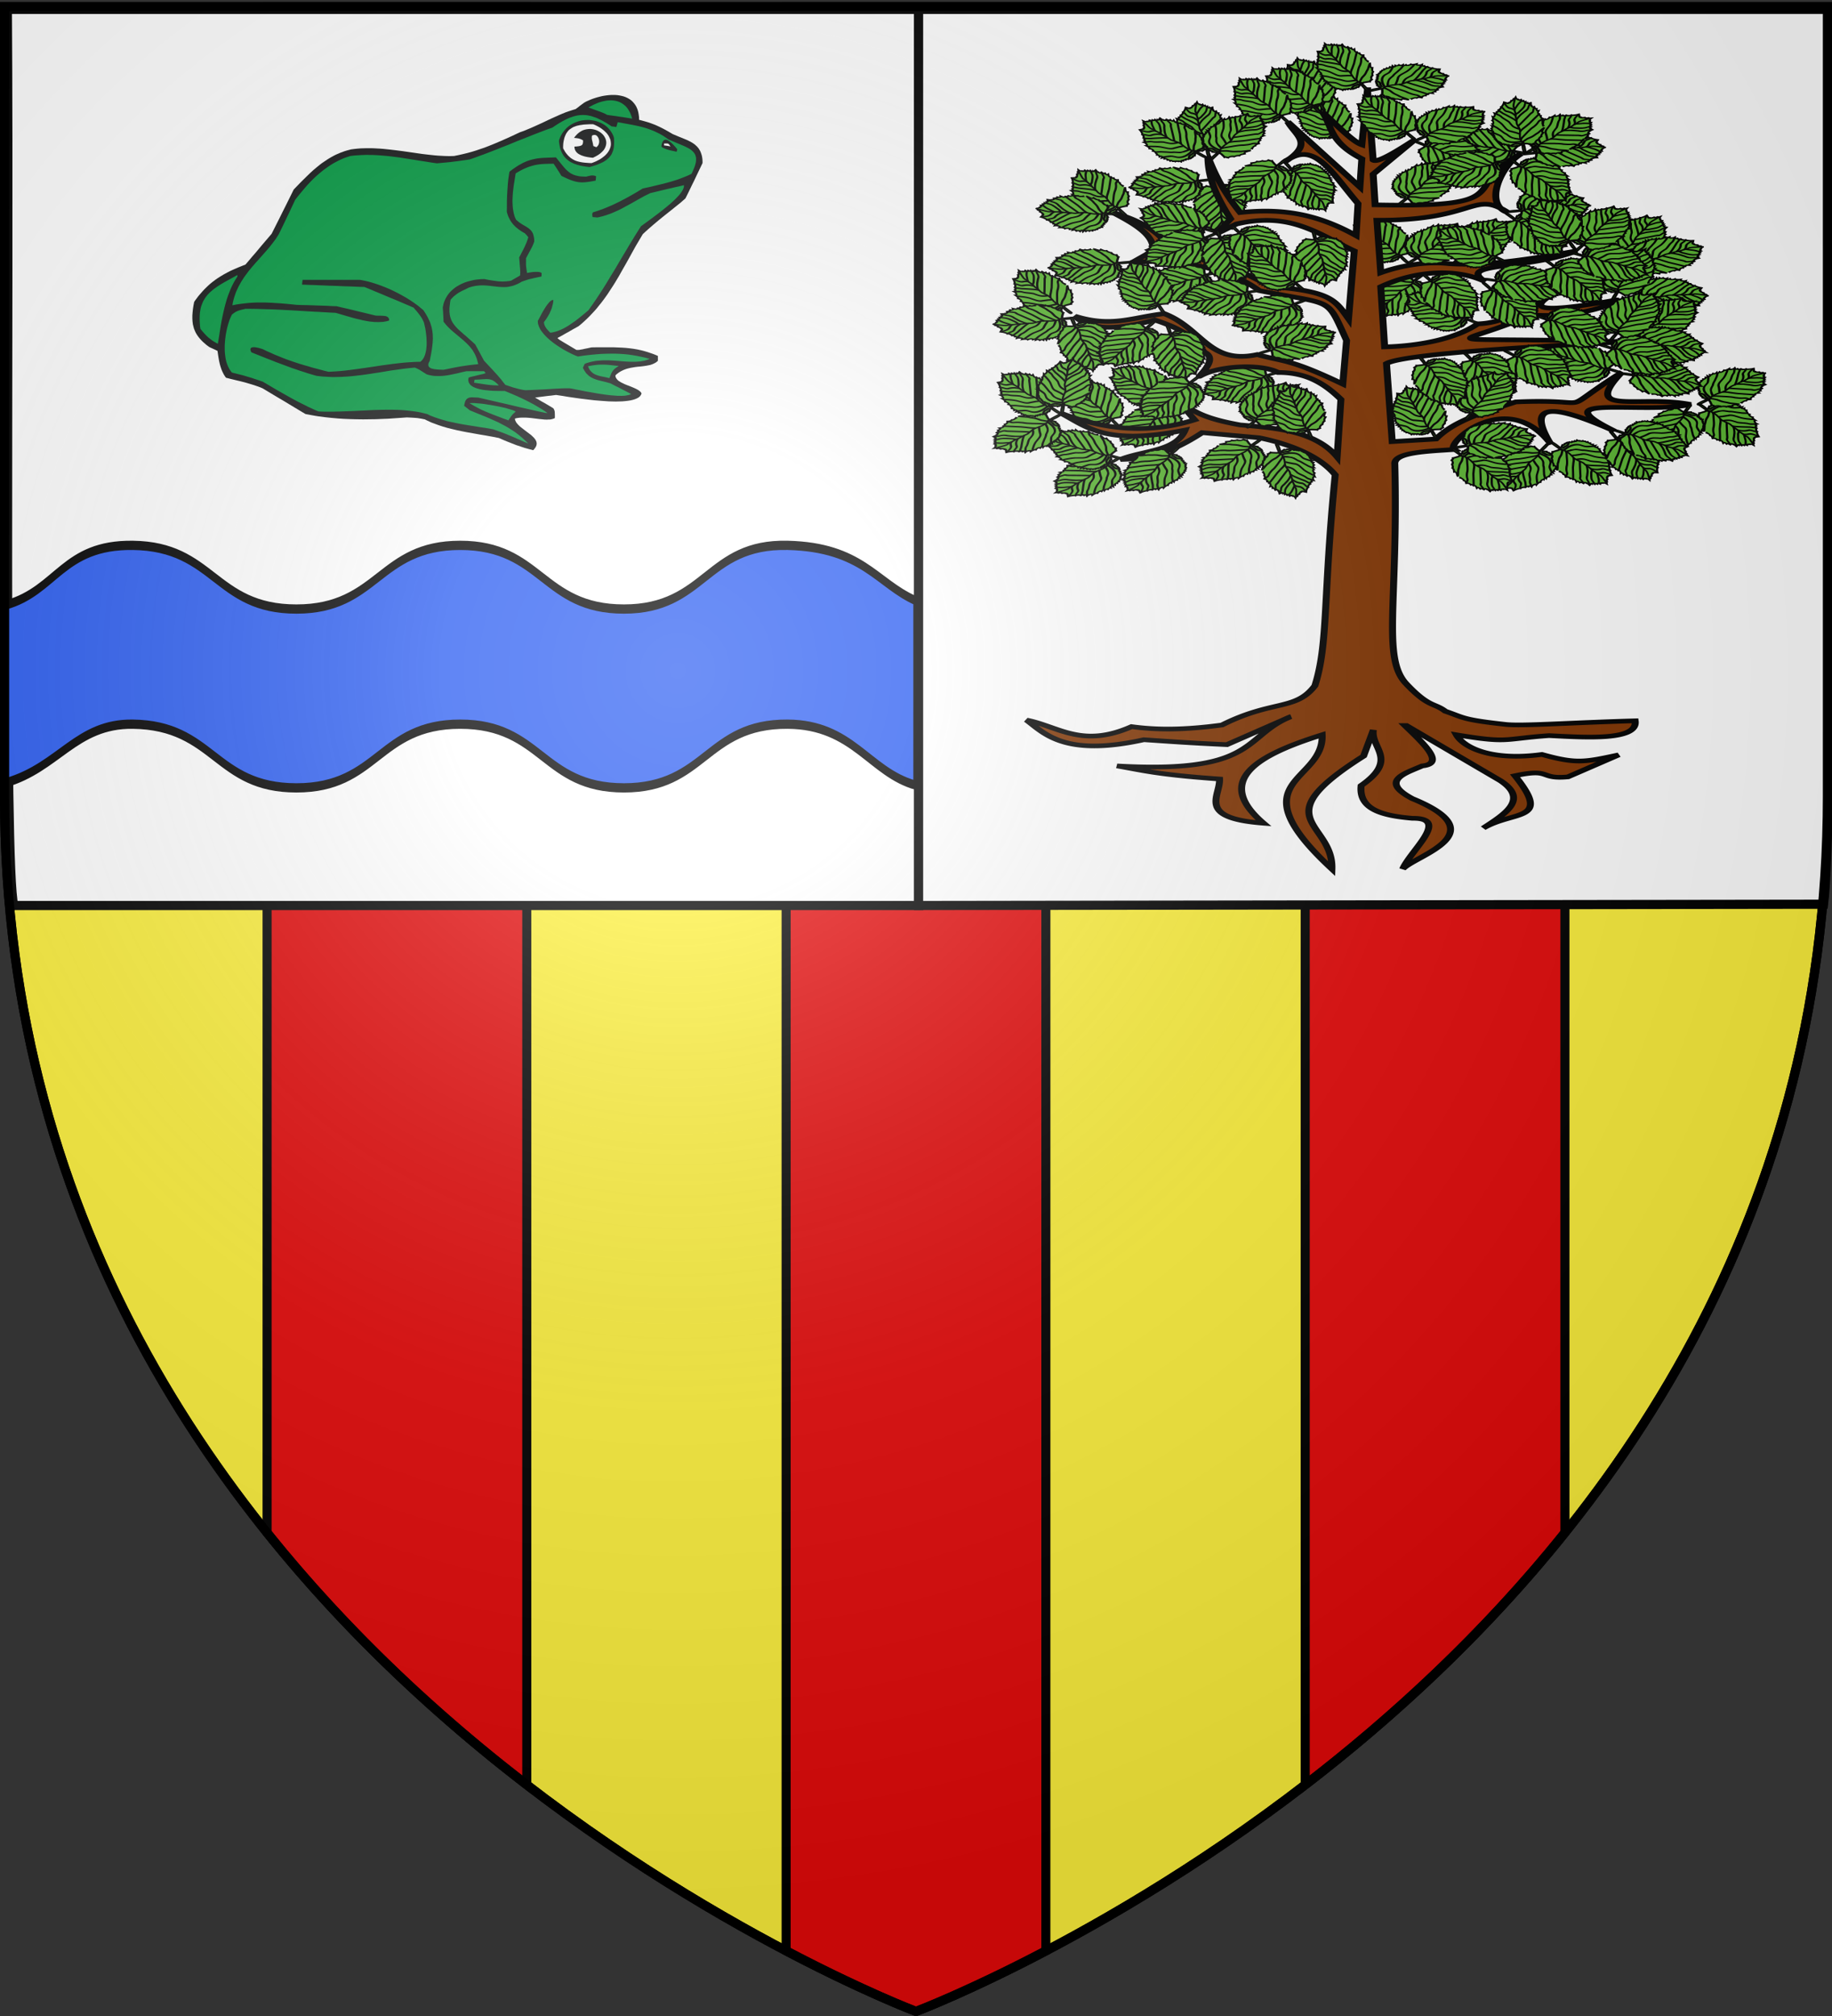 <svg xmlns="http://www.w3.org/2000/svg" xmlns:xlink="http://www.w3.org/1999/xlink" id="svg2" width="600" height="660" version="1.0"><rect width="100%" height="100%" fill="#333333" stroke="none"/><defs id="defs6"><radialGradient xlink:href="#linearGradient2893" id="radialGradient3163-3" cx="221.445" cy="226.331" r="300" fx="221.445" fy="226.331" gradientTransform="matrix(1.353 0 0 1.349 -77.63 -85.747)" gradientUnits="userSpaceOnUse"/><radialGradient xlink:href="#linearGradient2955" id="radialGradient2871-2" cx="225.524" cy="218.901" r="300" fx="225.524" fy="218.901" gradientTransform="matrix(0 1.386 -1.323 0 -158.082 -109.54)" gradientUnits="userSpaceOnUse"/><radialGradient xlink:href="#linearGradient2955" id="radialGradient2961" cx="225.524" cy="218.901" r="300" fx="225.524" fy="218.901" gradientTransform="matrix(-0 2.183 -1.884 -0 615.597 -289.121)" gradientUnits="userSpaceOnUse"/><radialGradient xlink:href="#linearGradient2955" id="radialGradient1911-7" cx="225.524" cy="218.901" r="300" fx="225.524" fy="218.901" gradientTransform="matrix(-0 2.183 -1.884 -0 615.597 -289.121)" gradientUnits="userSpaceOnUse"/><radialGradient xlink:href="#linearGradient2955" id="radialGradient2961-5" cx="225.524" cy="218.901" r="300" fx="225.524" fy="218.901" gradientTransform="matrix(-0 2.183 -1.884 -0 615.597 -289.121)" gradientUnits="userSpaceOnUse"/><radialGradient xlink:href="#linearGradient2955" id="radialGradient1911" cx="225.524" cy="218.901" r="300" fx="225.524" fy="218.901" gradientTransform="matrix(-0 2.183 -1.884 -0 615.597 -289.121)" gradientUnits="userSpaceOnUse"/><radialGradient xlink:href="#linearGradient2955" id="radialGradient2865" cx="225.524" cy="218.901" r="300" fx="225.524" fy="218.901" gradientTransform="matrix(0 1.749 -1.593 0 551.788 -191.29)" gradientUnits="userSpaceOnUse"/><radialGradient xlink:href="#linearGradient2955" id="radialGradient2871" cx="225.524" cy="218.901" r="300" fx="225.524" fy="218.901" gradientTransform="matrix(0 1.386 -1.323 0 -158.082 -109.54)" gradientUnits="userSpaceOnUse"/><radialGradient xlink:href="#linearGradient2893" id="radialGradient3163" cx="221.445" cy="226.331" r="300" fx="221.445" fy="226.331" gradientTransform="matrix(1.353 0 0 1.349 -77.63 -85.747)" gradientUnits="userSpaceOnUse"/><radialGradient xlink:href="#linearGradient2893-5" id="radialGradient3163-8" cx="221.445" cy="226.331" r="300" fx="221.445" fy="226.331" gradientTransform="matrix(1.353 0 0 1.349 -77.63 -85.747)" gradientUnits="userSpaceOnUse"/><radialGradient xlink:href="#linearGradient2955-5" id="radialGradient2871-3" cx="225.524" cy="218.901" r="300" fx="225.524" fy="218.901" gradientTransform="matrix(0 1.386 -1.323 0 -158.082 -109.54)" gradientUnits="userSpaceOnUse"/><radialGradient xlink:href="#linearGradient2955-5" id="radialGradient2865-1" cx="225.524" cy="218.901" r="300" fx="225.524" fy="218.901" gradientTransform="matrix(0 1.749 -1.593 0 551.788 -191.29)" gradientUnits="userSpaceOnUse"/><radialGradient xlink:href="#linearGradient2955-5" id="radialGradient1911-1" cx="225.524" cy="218.901" r="300" fx="225.524" fy="218.901" gradientTransform="matrix(-0 2.183 -1.884 -0 615.597 -289.121)" gradientUnits="userSpaceOnUse"/><radialGradient xlink:href="#linearGradient2893" id="radialGradient3163-9" cx="221.445" cy="226.331" r="300" fx="221.445" fy="226.331" gradientTransform="matrix(1.353 0 0 1.349 -77.63 -85.747)" gradientUnits="userSpaceOnUse"/><radialGradient xlink:href="#linearGradient2955" id="radialGradient2865-0" cx="225.524" cy="218.901" r="300" fx="225.524" fy="218.901" gradientTransform="matrix(0 1.749 -1.593 0 551.788 -191.29)" gradientUnits="userSpaceOnUse"/><radialGradient xlink:href="#linearGradient2955-5" id="radialGradient2961-2" cx="225.524" cy="218.901" r="300" fx="225.524" fy="218.901" gradientTransform="matrix(-0 2.183 -1.884 -0 615.597 -289.121)" gradientUnits="userSpaceOnUse"/><radialGradient xlink:href="#linearGradient2893" id="radialGradient11919-7" cx="285.186" cy="200.448" r="300" fx="285.186" fy="200.448" gradientTransform="matrix(1.551 0 0 1.35 -227.894 -51.264)" gradientUnits="userSpaceOnUse"/><radialGradient xlink:href="#linearGradient2955" id="radialGradient4869" cx="225.524" cy="218.901" r="300" fx="225.524" fy="218.901" gradientTransform="matrix(-0 2.183 -1.884 -0 615.597 -289.121)" gradientUnits="userSpaceOnUse"/><radialGradient xlink:href="#linearGradient2955" id="radialGradient4877" cx="225.524" cy="218.901" r="300" fx="225.524" fy="218.901" gradientTransform="matrix(-0 2.183 -1.884 -0 615.597 -289.121)" gradientUnits="userSpaceOnUse"/><radialGradient xlink:href="#linearGradient2955" id="radialGradient4879" cx="225.524" cy="218.901" r="300" fx="225.524" fy="218.901" gradientTransform="matrix(0 1.749 -1.593 0 551.788 -191.29)" gradientUnits="userSpaceOnUse"/><radialGradient xlink:href="#linearGradient2955" id="radialGradient4881" cx="225.524" cy="218.901" r="300" fx="225.524" fy="218.901" gradientTransform="matrix(0 1.386 -1.323 0 -158.082 -109.54)" gradientUnits="userSpaceOnUse"/><radialGradient xlink:href="#linearGradient2955" id="radialGradient2961-3" cx="225.524" cy="218.901" r="300" fx="225.524" fy="218.901" gradientTransform="matrix(-0 2.183 -1.884 -0 615.597 -289.121)" gradientUnits="userSpaceOnUse"/><radialGradient xlink:href="#linearGradient2893" id="radialGradient4883" cx="221.445" cy="226.331" r="300" fx="221.445" fy="226.331" gradientTransform="matrix(1.353 0 0 1.349 -77.63 -85.747)" gradientUnits="userSpaceOnUse"/><radialGradient xlink:href="#linearGradient2893" id="radialGradient11919" cx="285.186" cy="200.448" r="300" fx="285.186" fy="200.448" gradientTransform="matrix(1.551 0 0 1.35 -227.894 -51.264)" gradientUnits="userSpaceOnUse"/><radialGradient xlink:href="#linearGradient2955" id="radialGradient1911-8" cx="225.524" cy="218.901" r="300" fx="225.524" fy="218.901" gradientTransform="matrix(-0 2.183 -1.884 -0 615.597 -289.121)" gradientUnits="userSpaceOnUse"/><radialGradient xlink:href="#linearGradient2955" id="radialGradient2865-6" cx="225.524" cy="218.901" r="300" fx="225.524" fy="218.901" gradientTransform="matrix(0 1.749 -1.593 0 551.788 -191.29)" gradientUnits="userSpaceOnUse"/><radialGradient xlink:href="#linearGradient2955" id="radialGradient2871-37" cx="225.524" cy="218.901" r="300" fx="225.524" fy="218.901" gradientTransform="matrix(0 1.386 -1.323 0 -158.082 -109.54)" gradientUnits="userSpaceOnUse"/><radialGradient xlink:href="#linearGradient2893" id="radialGradient2888" cx="285.186" cy="200.448" r="300" fx="285.186" fy="200.448" gradientTransform="matrix(1.551 0 0 1.35 -227.894 -51.264)" gradientUnits="userSpaceOnUse"/><g id="s-0"><g id="c-8"><path id="t-40" d="M0 0v1h.5L0 0z" transform="rotate(18 3.157 -.5)"/><use xlink:href="#t-40" id="use2144-4" width="810" height="540" x="0" y="0" transform="scale(-1 1)"/></g><g id="a-6"><use xlink:href="#c-8" id="use2147-46" width="810" height="540" x="0" y="0" transform="rotate(72)"/><use xlink:href="#c-8" id="use2149-4" width="810" height="540" x="0" y="0" transform="rotate(144)"/></g><use xlink:href="#a-6" id="use2151-3" width="810" height="540" x="0" y="0" transform="scale(-1 1)"/></g><g id="s"><g id="c"><path id="t" d="M0 0v1h.5L0 0z" transform="rotate(18 3.157 -.5)"/><use xlink:href="#t" id="use2144" width="810" height="540" x="0" y="0" transform="scale(-1 1)"/></g><g id="a"><use xlink:href="#c" id="use2147" width="810" height="540" x="0" y="0" transform="rotate(72)"/><use xlink:href="#c" id="use2149" width="810" height="540" x="0" y="0" transform="rotate(144)"/></g><use xlink:href="#a" id="use2151" width="810" height="540" x="0" y="0" transform="scale(-1 1)"/></g><g id="s-1"><g id="c-1"><path id="t-8" d="M0 0v1h.5L0 0z" transform="rotate(18 3.157 -.5)"/><use xlink:href="#t-8" id="use2144-5" width="810" height="540" x="0" y="0" transform="scale(-1 1)"/></g><g id="a-2"><use xlink:href="#c-1" id="use2147-0" width="810" height="540" x="0" y="0" transform="rotate(72)"/><use xlink:href="#c-1" id="use2149-1" width="810" height="540" x="0" y="0" transform="rotate(144)"/></g><use xlink:href="#a-2" id="use2151-1" width="810" height="540" x="0" y="0" transform="scale(-1 1)"/></g><g id="s-4"><g id="c-7"><path id="t-4" d="M0 0v1h.5L0 0z" transform="rotate(18 3.157 -.5)"/><use xlink:href="#t-4" id="use2144-1" width="810" height="540" x="0" y="0" transform="scale(-1 1)"/></g><g id="a-8"><use xlink:href="#c-7" id="use2147-08" width="810" height="540" x="0" y="0" transform="rotate(72)"/><use xlink:href="#c-7" id="use2149-8" width="810" height="540" x="0" y="0" transform="rotate(144)"/></g><use xlink:href="#a-8" id="use2151-17" width="810" height="540" x="0" y="0" transform="scale(-1 1)"/></g><g id="s-5"><g id="c-11"><path id="t-6" d="M0 0v1h.5L0 0z" transform="rotate(18 3.157 -.5)"/><use xlink:href="#t-6" id="use2144-19" width="810" height="540" x="0" y="0" transform="scale(-1 1)"/></g><g id="a-3"><use xlink:href="#c-11" id="use2147-4" width="810" height="540" x="0" y="0" transform="rotate(72)"/><use xlink:href="#c-11" id="use2149-7" width="810" height="540" x="0" y="0" transform="rotate(144)"/></g><use xlink:href="#a-3" id="use2151-9" width="810" height="540" x="0" y="0" transform="scale(-1 1)"/></g><g id="s-5-4"><g id="c-11-0"><path id="t-6-6" d="M0 0v1h.5L0 0z" transform="rotate(18 3.157 -.5)"/><use xlink:href="#t-6-6" id="use2144-19-5" width="810" height="540" x="0" y="0" transform="scale(-1 1)"/></g><g id="a-3-3"><use xlink:href="#c-11-0" id="use2147-4-8" width="810" height="540" x="0" y="0" transform="rotate(72)"/><use xlink:href="#c-11-0" id="use2149-7-5" width="810" height="540" x="0" y="0" transform="rotate(144)"/></g><use xlink:href="#a-3-3" id="use2151-9-1" width="810" height="540" x="0" y="0" transform="scale(-1 1)"/></g><g id="s-4-6"><g id="c-7-7"><path id="t-4-1" d="M0 0v1h.5L0 0z" transform="rotate(18 3.157 -.5)"/><use xlink:href="#t-4-1" id="use2144-1-8" width="810" height="540" x="0" y="0" transform="scale(-1 1)"/></g><g id="a-8-4"><use xlink:href="#c-7-7" id="use2147-08-9" width="810" height="540" x="0" y="0" transform="rotate(72)"/><use xlink:href="#c-7-7" id="use2149-8-7" width="810" height="540" x="0" y="0" transform="rotate(144)"/></g><use xlink:href="#a-8-4" id="use2151-17-3" width="810" height="540" x="0" y="0" transform="scale(-1 1)"/></g><g id="s-1-3"><g id="c-1-0"><path id="t-8-4" d="M0 0v1h.5L0 0z" transform="rotate(18 3.157 -.5)"/><use xlink:href="#t-8-4" id="use2144-5-8" width="810" height="540" x="0" y="0" transform="scale(-1 1)"/></g><g id="a-2-5"><use xlink:href="#c-1-0" id="use2147-0-5" width="810" height="540" x="0" y="0" transform="rotate(72)"/><use xlink:href="#c-1-0" id="use2149-1-5" width="810" height="540" x="0" y="0" transform="rotate(144)"/></g><use xlink:href="#a-2-5" id="use2151-1-4" width="810" height="540" x="0" y="0" transform="scale(-1 1)"/></g><linearGradient id="linearGradient2955-5"><stop id="stop2867-4" offset="0" style="stop-color:#fd0000;stop-opacity:1"/><stop id="stop2873-3" offset=".5" style="stop-color:#e77275;stop-opacity:.659"/><stop id="stop2959-1" offset="1" style="stop-color:black;stop-opacity:.323"/></linearGradient><linearGradient id="linearGradient2893"><stop id="stop2895" offset="0" style="stop-color:white;stop-opacity:.314"/><stop id="stop2897" offset=".19" style="stop-color:white;stop-opacity:.251"/><stop id="stop2901" offset=".6" style="stop-color:#6b6b6b;stop-opacity:.125"/><stop id="stop2899" offset="1" style="stop-color:black;stop-opacity:.125"/></linearGradient><linearGradient id="linearGradient2885"><stop id="stop2887" offset="0" style="stop-color:white;stop-opacity:1"/><stop id="stop2891" offset=".229" style="stop-color:white;stop-opacity:1"/><stop id="stop2889" offset="1" style="stop-color:black;stop-opacity:1"/></linearGradient><linearGradient id="linearGradient2955"><stop id="stop2867" offset="0" style="stop-color:#fd0000;stop-opacity:1"/><stop id="stop2873" offset=".5" style="stop-color:#e77275;stop-opacity:.659"/><stop id="stop2959" offset="1" style="stop-color:black;stop-opacity:.323"/></linearGradient><linearGradient id="linearGradient2893-5"><stop id="stop2895-7" offset="0" style="stop-color:white;stop-opacity:.314"/><stop id="stop2897-6" offset=".19" style="stop-color:white;stop-opacity:.251"/><stop id="stop2901-1" offset=".6" style="stop-color:#6b6b6b;stop-opacity:.125"/><stop id="stop2899-8" offset="1" style="stop-color:black;stop-opacity:.125"/></linearGradient><linearGradient id="linearGradient2885-9"><stop id="stop2887-2" offset="0" style="stop-color:white;stop-opacity:1"/><stop id="stop2891-7" offset=".229" style="stop-color:white;stop-opacity:1"/><stop id="stop2889-9" offset="1" style="stop-color:black;stop-opacity:1"/></linearGradient><clipPath id="clip"><path id="path10" d="M0-200v800h300v-800H0z"/></clipPath><clipPath id="clip-8"><path id="path10-6" d="M0-200v800h300v-800H0z"/></clipPath><clipPath id="clip-81"><path id="path10-5" d="M0-200v800h300v-800H0z"/></clipPath><clipPath id="clipPath4873"><path id="path4875" d="M0-200v800h300v-800H0z"/></clipPath><clipPath id="clip-3"><path id="path10-4" d="M0-200v800h300v-800H0z"/></clipPath><path id="star-3" d="M0-1 .588.809-.952-.309H.952L-.588.809 0-1z" transform="scale(53)"/><path id="star-2" d="M-.951-.309H.95L-.588.809 0-1 .588.809z" transform="scale(53)"/><path id="star-0" d="M0-1 .588.809-.952-.309H.952L-.588.809 0-1z" transform="scale(53)"/><path id="star" d="M0-1 .588.809-.952-.309H.952L-.588.809 0-1z" transform="scale(53)"/><path id="polygon4871" d="M0-1 .588.809-.952-.309H.952L-.588.809 0-1z" transform="scale(53)"/><style id="style33" type="text/css">.Rand2,.Rand4,.Rand6{stroke:#202020;stroke-width:30}.Rand4,.Rand6{stroke-width:60}.Rand6{stroke-width:90}.Schwarz{fill:#000}.Blau{fill:#00f}.Gold{fill:#ffef00}.Silber{fill:#fff}</style></defs><g id="layer3" style="display:inline"><path id="path2855" d="M300 658.5s298.5-112.32 298.5-397.772V2.176H1.5v258.552C1.5 546.18 300 658.5 300 658.5Z" style="fill:#fcef3c;fill-opacity:1;fill-rule:evenodd;stroke:#000;stroke-width:3;stroke-linecap:butt;stroke-linejoin:miter;stroke-miterlimit:4;stroke-dasharray:none;stroke-opacity:1"/></g><g id="layer4"><path id="rect3679" d="M87.469 2.188V501.78c26.537 33.083 56.349 60.44 85.062 82.531V2.188H87.47zm170 0v636.468C283.153 652.146 300 658.5 300 658.5s16.857-6.329 42.531-19.813V2.188H257.47zm170 0v582.125c28.713-22.092 58.525-49.45 85.062-82.532V2.187H427.47z" style="color:#000;fill:#e20909;fill-opacity:1;fill-rule:nonzero;stroke:#000;stroke-width:2.966;stroke-linecap:butt;stroke-linejoin:miter;stroke-miterlimit:4;stroke-opacity:1;stroke-dasharray:none;stroke-dashoffset:0;marker:none;visibility:visible;display:inline;overflow:visible"/><g id="layer3-45" style="display:inline;fill:#fff" transform="translate(.908 1.53)"><path id="path14388" d="M1.5 1.55C2.2 106.123.282 282.274 3.6 294.916h296.4V1.55z" style="display:inline;overflow:visible;visibility:visible;fill:#fff;fill-opacity:1;fill-rule:nonzero;stroke:#000;stroke-width:2.999;stroke-linecap:butt;stroke-linejoin:miter;stroke-miterlimit:4;stroke-dasharray:none;stroke-dashoffset:0;stroke-opacity:1;marker:none"/><path id="rect3718" d="M299.938 1.55v293.366l296.399-.42c3.52-28.618 1.4-195.298 2.101-292.946z" style="display:inline;overflow:visible;visibility:visible;fill:#fff;fill-opacity:1;fill-rule:nonzero;stroke:#000;stroke-width:2.999;stroke-linecap:butt;stroke-linejoin:miter;stroke-miterlimit:4;stroke-dasharray:none;stroke-dashoffset:0;stroke-opacity:1;marker:none"/></g><g id="g5699" transform="matrix(.54 0 0 .52 -19.957 -71.258)"><g id="layer3-9" style="display:inline"><g id="use7303" transform="matrix(1.389 0 0 1.389 116.12 90.496)"><path id="path2413" d="m176.324 236.992.383-.536.306-.498.192-.497.115-.498.038-.498-.077-.46-.115-.46-.191-.42-.268-.46-.307-.422-.344-.42-.422-.422-.42-.421-.46-.422-.498-.383-2.107-1.647-2.03-1.646-.42-.422-.422-.421-.383-.46-.345-.42-.268-.46-.23-.498-.153-.46-.076-.498.536-.153.574-.115.575-.076.574-.077 1.187-.038h1.188l1.225.076 1.226.115 1.225.153 1.226.154 1.187.153 1.149.115 1.11.115 1.035.038.498-.038h.497l.46-.039.421-.076.422-.115.42-.115.384-.153.345-.192v-1.379l-.039-1.11-.038-.46-.115-.498-.191-.46-.269-.497-.957-.613-.996-.613-.995-.613-.996-.612-1.034-.575-.996-.613-.996-.612-1.034-.613 1.15-.153 1.148-.154 1.149-.153 1.149-.153 1.149-.153 1.149-.115 1.149-.153 1.149-.153 1.225.191 1.724.268 2.183.383 2.527.383 2.834.421 3.026.383 3.14.383 3.18.269 1.608.114 1.57.115 1.532.039 1.493.038 1.456-.038 1.378-.039 1.303-.115 1.263-.153 1.15-.191 1.072-.268.919-.307.842-.383.69-.421.574-.536.383-.575.268-.65-.191-.307-.192-.307-.268-.268-.306-.268-.345-.268-.345-.23-.42-.23-.422-.23-.881-.42-.957-.422-.996-.421-.996-.383-.996-.421-.919-.46-.46-.23-.42-.23-.384-.268-.383-.23-.344-.267-.307-.307-.268-.306-.191-.307-.192-.306-.153-.345-.077-.383v-.383l.537-.536.574-.46.575-.42.612-.384.575-.306.613-.307.65-.268.613-.23.651-.19.613-.154.651-.153.651-.115 1.264-.23 1.264-.153 1.264-.115 1.225-.153 1.188-.192 1.149-.23.536-.114.536-.192.498-.191.498-.23.498-.268.46-.268.42-.345.422-.383v-2.221l-.958-.422-.919-.383-.92-.344-.88-.307-.88-.306-.882-.268-.88-.268-.881-.23-1.685-.383-1.724-.307-1.685-.23-1.723-.19-1.686-.116-1.761-.076-1.762-.077h-7.66l-2.106.038-1.685.383-1.302.268-.958.23-.727.115-.536.115-.46.038h-.919l-2.49-1.532-1.914-1.187-1.38-.842-.957-.613-.65-.421-.384-.307-.268-.23-.23-.268 1.188-.65 1.187-.69 1.149-.69 1.149-.65 1.149-.69 1.149-.69 1.149-.65 1.149-.69 1.263-1.072 1.226-1.15 1.149-1.11 1.149-1.187 1.072-1.187 1.073-1.188 1.034-1.225.957-1.264.996-1.264.919-1.264.919-1.302.88-1.302.843-1.34.843-1.341.843-1.34.804-1.34 1.57-2.72 1.494-2.758 1.493-2.719 1.494-2.757 1.455-2.758 1.456-2.719 1.531-2.68 1.532-2.682 1.15-1.11 1.187-1.111 1.187-1.073 1.187-1.072 2.375-2.068 2.412-2.03 2.375-1.953 2.298-1.915 2.298-1.915 2.144-1.953.958-1.992.957-2.03.92-1.991.957-1.992.919-2.03.919-1.991.92-1.992.918-1.991v-.804l-.038-.766-.077-.728-.114-.69-.154-.65-.191-.613-.192-.575-.23-.574-.268-.498-.268-.46-.306-.46-.345-.42-.383-.422-.383-.345-.383-.383-.46-.344-.42-.307-.498-.306-.498-.306-.498-.268-1.072-.537-1.15-.498-2.45-1.034-2.643-1.149-1.877-1.149-1.723-.995-.843-.46-.804-.421-.842-.421-.805-.383-.842-.383-.881-.345-.88-.345-.92-.344-.996-.307-1.034-.306-1.072-.307-1.15-.306-.037-1.264-.154-1.149-.191-1.11-.268-.996-.345-.92-.421-.88-.498-.766-.536-.69-.575-.65-.65-.575-.728-.498-.728-.421-.804-.383-.805-.307-.88-.23-.881-.191-.92-.153-.957-.077h-1.915l-.996.077-.995.115-.996.153-.996.191-1.034.268-.996.269-.957.306-.996.345-.957.383-.92.42-.919.422-.88.498-.958.728-.957.727-.92.766-.957.728-1.455.46-1.456.497-1.493.537-1.455.612-1.456.652-1.493.689-1.494.69-1.494.727-3.025 1.494-3.102 1.455-1.57.728-1.609.689-1.609.69-1.685.612-1.723.843-1.723.842-1.724.805-1.723.804-1.685.766-1.724.766-1.685.727-1.762.728-1.723.69-1.762.612-1.838.651-1.8.575-1.877.536-1.953.498-1.953.46-2.03.42-1.379.04h-1.378l-1.379-.04-1.379-.076-1.417-.076-1.378-.115-1.418-.153-1.378-.154-2.796-.344-2.834-.422-2.796-.42-2.834-.422-2.834-.383-2.834-.345-1.417-.153-1.417-.153-1.417-.115-1.417-.077-1.417-.076-1.417-.039h-1.417l-1.417.039-1.379.038-1.417.115-1.417.153-1.417.192-.957.268-.958.268-.957.306-.881.345-.92.344-.842.383-.88.383-.843.422-.805.46-.804.459-.804.498-.766.498-.766.536-.766.536-.766.536-.728.575-1.455 1.225-1.455 1.264-1.417 1.34-1.417 1.418-2.873 2.949-2.949 3.178-1.187 2.49-1.187 2.49-1.187 2.489-1.226 2.527-1.187 2.49-1.226 2.528-1.225 2.527-1.226 2.528-1.417 1.723-1.417 1.724-1.417 1.723-1.417 1.762-1.417 1.762-1.455 1.723-1.417 1.762-1.455 1.762-1.686.69-1.646.688-1.609.728-1.57.728-1.494.804-1.493.843-1.417.88-1.38.92-.688.498-.69.536-.69.536-.65.536-.651.575-.651.612-.613.613-.651.651-.613.651-.613.69-.612.727-.613.728-.613.766-.574.804-.613.843-.575.88-.306 1.648-.23 1.57-.153 1.493L27 176.52v1.379l.038.689.039.651.076.651.077.651.153.613.153.613.153.613.23.612.23.575.268.613.306.574.345.575.383.574.383.536.46.575.46.536.535.574.537.537.612.536.613.574.69.536.727.537.881.42.88.422.882.421.88.46.192 1.455.23 1.532.268 1.57.345 1.57.23.805.23.766.267.804.307.766.344.728.383.766.422.69.46.689 2.144.574 2.145.536 2.03.498 2.03.536 1.99.613 1.954.613.957.345.958.344.957.383.92.422 2.335 1.455 2.337 1.455 2.336 1.456 2.336 1.417 2.298 1.455 2.336 1.455 2.336 1.456 2.336 1.455 1.417.268 1.38.268 1.416.268 1.417.23 2.796.383 2.796.307 2.834.268 2.757.191 2.796.115 2.796.077 2.757.038 2.758-.038 2.757-.039 2.758-.115 2.719-.114 2.719-.192 2.719-.191 2.68-.192 1.648.077 1.302.076.996.077.804.076.69.115.689.115.766.153.919.192.957.498.958.46.957.459.996.383.995.383.996.383.996.345.996.344 2.03.613 2.068.536 2.03.498 2.106.46 2.068.421 2.068.383 2.068.383 2.068.383 2.03.345 2.03.383 2.03.383 1.953.421 1.838.843 1.877.804 1.876.766 1.877.766 1.876.65 1.877.652 1.877.536 1.838.498.498-.574z" style="fill:#131516;fill-opacity:1;fill-rule:evenodd;stroke:none"/><path id="path2415" d="m172.992 233.852-.728-.728-.69-.65-.688-.652-.728-.613-.69-.612-.727-.575-.728-.574-1.493-1.034-1.456-.958-1.532-.92-1.57-.842-1.57-.842-1.647-.766-1.647-.766-1.685-.766-3.562-1.494-3.753-1.608-.574-.498-.613-.498-.613-.498-.613-.46.115-.842.192-.728.076-.306.115-.307.115-.23.153-.23.115-.229.154-.153.153-.192.191-.115.345-.23.383-.153.421-.114.46-.039.46-.038.497.038 1.073.039 1.11.038 5.285 1.264 4.634 1.11 4.022.958 3.408.842 2.95.69 2.412.574 1.991.46 1.609.383 1.225.268.958.191.65.154.46.076.307.039h.153l.038-.039.039-.038-1.034-.766-1.073-.728-1.11-.69-1.111-.688-1.11-.69-1.15-.65-1.187-.652-1.149-.613-2.413-1.225-2.374-1.111-2.413-1.072-2.413-1.034h-1.57l-2.374-.039-1.379-.038-1.417-.115-1.494-.153-1.417-.192-.727-.153-.69-.153-.65-.192-.652-.191-.574-.23-.575-.268-.498-.268-.46-.306-.42-.345-.345-.383-.268-.421-.23-.46-.115-.498-.077-.498.039-.574.153-.613.843-.268 1.034-.268 1.148-.268 1.15-.307 1.11-.268.958-.23.727-.23.383-.152-.153-.269-.153-.23-.192-.19-.191-.192H146.68l-2.03.46-2.068.535-1.072.23-1.034.23-1.11.23-1.073.191-1.11.153-1.111.115-1.111.039h-1.11l-1.111-.039-1.15-.153-.574-.115-.574-.115-.575-.153-.574-.191-2.03-1.34-1.225-.805-.881-.46-.996-.46-2.604.269-2.605.306-2.642.383-2.643.383-2.642.46-2.681.46-2.68.42-2.682.422-2.719.383-2.72.306-1.378.154-1.34.114-1.379.077-1.34.077-1.38.038-1.378.038H87.97l-1.378-.076-1.379-.077-1.379-.077-1.378-.153-1.38-.191-1.76-.536-1.763-.537-1.761-.612-1.8-.575-1.762-.65-1.8-.614-1.762-.69-1.8-.688-1.8-.69-1.761-.69-1.762-.727-1.8-.728-1.762-.727-1.762-.728-1.761-.728-1.724-.727-.153-.345-.115-.345-.076-.268-.039-.268v-.23l.039-.191.076-.153.115-.153.153-.115.153-.077.154-.077.23-.038.459-.038h.498l.536.076.575.115.536.115.536.153.842.268.498.154 1.724.88 1.761.805 1.724.804 1.8.766 1.762.728 1.8.727 1.8.652 1.838.65 1.8.613 1.838.575 1.838.536 1.8.575 1.839.497 1.8.498 1.8.498 1.8.46 2.566-.153 2.604-.192 2.566-.268 2.566-.345 2.528-.344 2.566-.383 2.527-.383 2.528-.383 2.528-.422 2.489-.344 2.49-.345 2.45-.306 2.451-.269 2.413-.191 1.187-.077 1.226-.076 1.187-.039h1.187l.383-.344.345-.345.307-.421.306-.46.268-.498.191-.498.23-.536.153-.574.154-.613.115-.613.114-.613.077-.65.115-1.303v-1.379l-.038-1.34-.077-1.34-.153-1.303-.153-1.263-.192-1.15-.23-1.072-.191-.957-.23-.804-.46-.958-.46-.92-.535-.803-.575-.805-.574-.766-.575-.727-.612-.728-.613-.766-2.643-1.187-2.68-1.188-2.681-1.187-2.72-1.149-2.68-1.187-2.681-1.149-2.72-1.187-2.68-1.15-1.724-.037-1.685-.077-1.723-.077-1.685-.076-1.724-.039-1.685-.076-1.723-.077-1.685-.076-1.724-.039-1.685-.076-1.723-.077-1.685-.076-1.724-.077-1.685-.038-1.723-.077-1.685-.077.076-.536.038-.536.077-.536.077-.536h25.085l.88.153.881.191.881.192.92.23 1.838.536 1.838.613 1.877.689 1.915.766 1.838.804 1.876.92 1.839.957 1.761.996 1.762 1.034 1.647 1.072 1.609 1.11 1.531 1.15.728.574.69.613.689.574.65.575.46.728.46.727.383.69.383.689.345.69.306.689.306.65.269.652.23.69.19.65.192.651.154.652.114.65.115.652.077.65.076.652.039.69v.65l.038.69-.038.69-.077 1.416-.153 1.455-.191 1.532-.269 1.609-.306 1.685-.306 1.762-.23.383-.153.345-.154.344-.076.307-.038.268v.268l.038.23.038.23.115.19.115.192.153.154.192.153.191.153.23.115.23.115.268.076.574.154.613.114.651.077.651.077 1.34.076 1.188.039 1.915-.383 1.915-.422 1.915-.383 1.876-.344 1.877-.307 1.876-.268 1.915-.23 1.915-.191-.191-.881-.23-.88-.23-.805-.306-.804-.307-.766-.344-.69-.383-.69-.383-.689-.422-.612-.46-.613-.459-.575-.498-.574-1.034-1.072-1.072-1.035-2.26-1.991-2.297-1.992-1.15-1.034-1.072-1.11-.536-.575-.498-.574-.498-.651-.498-.613-.038-.843-.038-.804-.038-.804-.039-.805-.038-.804-.038-.804-.077-.804-.038-.843.153-.842.191-.843.23-.766.307-.766.306-.728.383-.69.383-.688.421-.613.46-.613.498-.574.536-.537.536-.498.574-.497.575-.46.613-.421.65-.383.652-.383.65-.345.69-.306.69-.307.727-.268.69-.23.727-.191.728-.192.728-.191.727-.153.728-.115.728-.077.727-.076.728-.077h.728l.689-.038 1.647.344 1.532.268 1.493.23 1.417.192.69.038.727.038h.69l.69-.038.688-.038.69-.077.727-.076.728-.154.996-.612.957-.575.958-.574.957-.575.039-.421.038-.421.038-.46-.038-.651-.038-.92-.115-1.301-.115-1.724-.192-2.298.651-1.264.613-1.225.575-1.15.536-1.148.46-1.11.459-1.073.383-1.11.306-1.073-.383-.498-.344-.46-.422-.42-.383-.422-.727-.421-.728-.46-.651-.46-.651-.46-.613-.535-.613-.498-.536-.575-.536-.574-.46-.613-.46-.651-.42-.69-.345-.689-.345-.728-.306-.766-.23-.765-.23-.843.039-2.336v-2.337l.076-2.336.115-2.336.153-2.336.192-2.26.115-1.072.153-1.073.153-1.072.191-1.034 1.418-1.11 1.34-.958 1.264-.843 1.225-.689.575-.345.574-.268.575-.268.574-.268 1.11-.383 1.111-.345 1.15-.268 1.148-.23 1.188-.153 1.263-.115 2.681-.115 3.064-.114 1.609 2.068 1.378 1.761.651.805.613.69.651.65.651.575.345.268.345.268.344.23.383.191.383.192.383.191.46.153.421.153.46.115.498.115.536.115.574.077 1.187.076 1.34.039.69-.192.613-.153.575-.115.497-.077h.537l.46.039.459.115.498.191-.039.498-.038.46-.038.498-.077.536-1.149.23-1.072.191-.996.153-.92.115-.88.077-.842.038-.843-.038-.804-.077-.805-.153-.804-.192-.842-.268-.881-.306-.92-.383-.995-.46-1.034-.498-1.15-.574-.842-1.417-.842-1.379-.843-1.34-.88-1.379-2.299.038-2.106.077-1.034.076-.996.115-.957.154-.958.191-.957.268-.996.307-.957.344-.996.421-1.034.498-1.034.537-1.11.65-1.15.728-.344 2.26-.383 2.528-.192 1.34-.153 1.379-.153 1.417-.077 1.455-.076 1.417v1.417l.076 1.417.115 1.38.115.689.115.65.115.652.153.612.191.652.192.574.23.575.268.574.727.651.728.613.728.498.69.46 1.34.804 1.187.804.536.46.498.497.23.268.191.307.192.306.191.345.153.345.115.42.115.422.115.46.077.498.076.536.039.574v.613l-.23.651-.192.536-.23.537-.268.65-.42.805-.537 1.072-.766 1.456-.957 1.876v2.949l.038.651.076.613.077.651.115.804.153.996.804-.153.843-.153.88-.115.882-.077h1.263l.383.039.383.076.345.077.306.153.269.153v.804l-.039.383-.038.422-1.8.383-1.379.306-1.072.268-.881.192-.766.23-.766.268-.88.306-1.073.383-.804.498-.766.421-.766.345-.728.306-.728.268-.727.192-.69.153-.689.153-.69.077-.689.038H162.192l-1.34-.077-1.341-.153-1.34-.153-1.38-.191-1.378-.115-1.417-.077h-.728l-.727.038-.766.077-.766.077-.804.153-.805.153-.804.23-.842.268-1.034.536-.996.498-1.034.498-.958.536-.498.306-.497.345-.498.383-.498.383-.498.421-.498.498-.498.536-.498.575-.191 1.034-.115.996-.115.919-.077.88v1.609l.077.728.077.69.114.65.192.652.191.612.23.575.268.536.268.536.345.498.345.498.383.498.421.498.421.46.46.497 1.034.958 1.11 1.034 1.188 1.034 1.264 1.187 1.378 1.264 1.456 1.379.498.919.497.919.46.92.498.918.46.92.497.919.46.919.498.957 2.03 2.26 1.608 1.762 1.187 1.378.996 1.111.804.996.805.957.842 1.15 1.073 1.378 1.148.383 1.111.383 1.072.383 1.111.306 1.072.307 1.111.268 1.072.23 1.111.153 2.91-.115 2.72-.153 2.604-.115 2.451-.153 2.336-.154 2.183-.114 2.03-.077h1.953l1.15.191 1.416.307 1.609.306 1.762.383 1.914.383 2.03.345 2.03.383 2.106.345 2.068.306 1.992.23.996.076.919.077.919.077h.88l.843.038.766-.038.728-.039.69-.115.612-.115.575-.153.46-.153.42-.23-1.11-.612-1.11-.613-1.15-.613-1.149-.613-1.11-.613-1.15-.574-1.148-.613-1.15-.613-1.99-.574-1.839-.46-.88-.23-.843-.23-.805-.267-.766-.307-.727-.344-.69-.383-.306-.23-.345-.23-.306-.268-.306-.307-.307-.306-.306-.306-.268-.345-.268-.421-.268-.383-.269-.46-.23-.46-.267-.497.23-.498.19-.46.192-.421.192-.421.919-.383.92-.268.918-.269.92-.191.919-.192.919-.114.957-.077.92-.077.919-.038h1.877l.957.038 1.838.115 1.838.153 1.838.154 1.8.115 1.762.076h1.724l.842-.038.843-.077.842-.076.805-.154.804-.153.766-.23.766-.268.766-.306-1.915-.536-1.915-.46-1.877-.383-1.915-.344-1.876-.269-1.915-.191-1.915-.115-1.915-.077h-1.915l-1.953.039-1.992.076-1.991.154-1.992.191-2.068.23-2.068.268-2.106.345-1.149-.46-1.226-.574-1.34-.69-1.417-.766-1.455-.842-1.456-.958-1.455-.996-1.417-1.072-.651-.536-.69-.575-.612-.574-.613-.575-.574-.612-.575-.613-.498-.613-.46-.613-.459-.612-.383-.613-.306-.651-.307-.651-.191-.613-.192-.651-.076-.613-.039-.651.575-1.072.728-1.456.842-1.608.958-1.647.497-.804.498-.728.498-.651.46-.575.23-.23.268-.23.23-.153.19-.153.23-.115.23-.038h.383l-.038.613-.076.574-.115.613-.153.575-.154.612-.153.613-.23.613-.23.613-.268.613-.268.612-.344.651-.345.613-.383.651-.421.69-.46.65-.498.69.039.306.038.307.077.306.076.307.115.306.153.306.153.307.192.306.383.613.498.574.498.575.574.574.613-.076.574-.115.613-.153.575-.153.612-.192.575-.23.574-.23.613-.268 1.149-.574 1.11-.651 1.111-.69 1.073-.766 1.072-.766 1.034-.766.996-.804.957-.804 1.8-1.532 1.609-1.417 1.57-2.298 1.57-2.374 1.532-2.375 1.494-2.413 1.455-2.374 1.417-2.451 1.417-2.413 1.417-2.413 1.379-2.451 1.379-2.413 1.378-2.375 1.379-2.412 1.379-2.375 1.378-2.336 1.38-2.298 1.416-2.298 1.915-1.455 2.68-2.03 1.571-1.226 1.609-1.264 1.646-1.34 1.647-1.379 1.609-1.379 1.493-1.417.69-.689.65-.69.614-.65.574-.652.498-.65.421-.613.383-.613.307-.575.23-.536.153-.536.076-.46-.038-.46-1.838.46-1.839.422-1.8.46-1.838.42-1.838.46-1.839.46-1.838.46-1.838.459-1.34.69-1.341.689-1.34.766-1.38.804-2.718 1.608L216 127.19l-1.417.804-1.456.766-1.493.69-1.532.689-.766.306-.766.268-.805.307-.765.23-.805.268-.804.191-.843.23-.842.153-.46-.076-.498-.039-.497-.038-.498-.038-.115-.766-.039-.498.039-.23.038-.191.115-.23.115-.23 1.532-.498 1.493-.536 1.456-.536 1.455-.613 1.417-.613 1.417-.65 1.379-.69 1.379-.69 1.34-.727 1.34-.728 1.303-.728 1.302-.766 2.49-1.493 2.412-1.532 2.872-.651 2.796-.69 2.757-.689 2.681-.728 1.34-.383 1.303-.421 1.302-.421 1.302-.498 1.264-.498 1.225-.498 1.264-.574 1.226-.613.46-.996.382-.92.345-.88.306-.804.192-.766.191-.728.077-.69.038-.612v-.613l-.076-.536-.115-.536-.153-.498-.23-.46-.268-.421-.307-.383-.344-.383-.422-.383-.42-.345-.499-.344-.498-.307-1.149-.612-1.302-.613-2.91-1.264-3.294-1.455-1.34-.958-1.303-.88-1.302-.767-1.302-.65-1.264-.614-1.302-.536-1.302-.498-1.302-.421-1.34-.383-1.34-.345-1.418-.306-1.417-.306-3.025-.575-3.294-.613-.115.536-.153.537-.153.574-.192.536-.46-.076-.497-.077-.498-.076-.536-.039-.958-.65-.919-.614-.88-.536-.882-.536-.842-.46-.843-.42-.804-.422-.804-.345-.805-.268-.765-.268-.728-.23-.766-.153-.728-.153-.727-.077-.728-.038h-.728l-.727.038-.728.077-.728.115-.766.191-.727.192-.766.268-.766.268-.805.345-.804.383-.804.42-.843.46-.842.498-.881.536-.92.613-.918.613-.958.69-2.183.804-2.183.842-2.183.881-2.221.881-2.221.92-2.222.918-2.26.92-2.22.957-2.26.957-2.298.92-2.26.957-2.297.92-2.298.918-2.298.881-2.298.881-2.298.843-1.608.268-1.685.23-1.724.268-1.8.23-1.8.23-1.877.19-1.953.192-1.953.192-2.336-.345-2.298-.383-2.336-.383-2.336-.383-2.336-.383-2.337-.383-2.336-.383-2.336-.306-2.374-.307-2.375-.23-2.374-.19-2.375-.116h-1.225l-1.188-.038-1.187.038-1.225.038-1.188.077-1.225.077-1.187.115-1.226.153-.92.306-.918.307-.92.344-.88.383-.881.422-.843.42-.842.46-.843.46-.804.498-.843.536-.766.536-.804.575-.766.574-.766.575-.766.65-.727.614-1.494 1.34-1.417 1.379-1.379 1.455-1.378 1.532-1.303 1.57-1.302 1.609-1.302 1.647-1.264 1.685-.88 1.953-.881 1.953-.881 1.954-.92 1.953-.88 1.953-.92 1.992-.919 1.953-.919 1.953-.612.996-.613.996-.69.957-.689.957-1.417 1.877-1.494 1.8-1.532 1.8-1.531 1.8-1.532 1.762-1.532 1.838-.728.92-.728.919-.689.957-.69.958-.689.995-.612.996-.613.996-.575 1.072-.574 1.073-.498 1.11-.498 1.11-.421 1.188-.383 1.187L45 169.28l-.306 1.264-.23 1.34 1.838-.382 1.8-.268 1.8-.23 1.8-.192 1.762-.115 1.762-.076H58.71l1.723.076 1.724.077 1.723.115 1.723.115 1.762.153 1.724.153 1.761.192 1.762.191 2.183.077 2.183.038 2.183.077 2.183.076 2.145.077 2.183.076 2.144.115 2.183.077 2.145.536 2.145.498 2.144.536 2.145.536 2.106.537 2.145.536 2.106.536 2.145.536.996.038h1.034l.957.039.92.076.42.077.345.115.345.153.268.23.153.115.077.153.115.153.077.192.076.191.038.192v.268l.039.23-.651.19-.651.192-.69.115-.69.115-.688.038-.728.039-.728.038-.727-.038h-.728l-.728-.077-.766-.076-.727-.077-1.532-.268-1.532-.306-1.532-.383-1.532-.383-1.532-.422-1.532-.46-2.91-.88-2.796-.843-2.451-.115-2.451-.153-2.413-.153-2.413-.115-2.451-.153-2.413-.153-2.45-.154-2.452-.153-2.413-.115-2.49-.153-2.45-.115-2.49-.076-2.489-.077-2.49-.077-2.565-.038h-2.528l-.728.192-.727.153-.69.191-.689.23-.69.268-.765.383-.383.268-.383.268-.383.307-.422.344-.268.575-.306.651-.268.69-.268.689-.23.766-.23.766-.23.842-.23.843-.19.842-.192.92-.153.88-.154.92-.115.957-.114.92-.077.957-.077.957-.038.958v1.876l.038.92.077.919.115.919.115.88.153.882.191.804.269.842.268.766.306.728.345.728.383.65.42.652.46.574 1.762.46 1.762.46 1.723.46 1.685.535 1.647.498 1.647.575 1.647.574 1.608.575 2.95 1.8 2.987 1.838 3.063 1.8 3.064 1.8 3.064 1.724 3.102 1.608 1.532.804 1.532.728 1.494.728 1.532.65 1.493.077 1.532.039h3.064l3.064-.077 3.102-.115 3.064-.115 3.064-.153 3.063-.153 3.064-.153 3.026-.077 2.987-.038h1.494l1.455.038 1.455.038 1.456.077 1.455.115 1.417.153 1.379.153 1.417.192 1.34.23 1.379.268 1.34.344 1.302.345.843.421.843.383.842.345.881.345 1.762.613 1.8.574 1.8.536 1.838.421 1.877.422 1.876.383 1.838.344 1.877.307 1.877.306 1.838.307 1.8.306 1.8.268 1.762.306 1.723.345 2.183.804 1.724.652 1.455.574 1.417.613 1.532.65 1.8.805 2.26 1.034 2.948 1.34-.69-.727z" style="fill:#00973f;fill-opacity:1;fill-rule:evenodd;stroke:none"/><path id="path2417" d="m165.486 223.282.42-.652.384-.574.383-.498.383-.421.344-.345.383-.345.383-.344-.153-.153-.23-.154-.306-.153-.383-.153-.92-.306-1.11-.345-1.264-.383-1.417-.345-1.532-.344-1.57-.307-1.608-.306-1.647-.268-1.57-.268-1.532-.192-1.456-.115-1.302-.115h-1.187l-.957.039 1.034.65 1.072.652 1.034.574 1.034.575 1.034.536 1.073.498 1.034.46 1.072.459 2.106.88 2.145.843 2.145.843 2.22.843.46-.766z" style="fill:#00973f;fill-opacity:1;fill-rule:evenodd;stroke:none"/><path id="path2419" d="m160.2 207.54-.574-.535-.536-.46-.536-.383-.498-.306-.498-.192-.536-.153-.498-.115-.575-.038-.612-.039-.652.039-.727.038-1.685.115-2.107.115v.306l-.038.345-.077.345-.038.344 2.183.345 1.685.268 1.302.192 1.111.153.957.115.996.076 1.15.039 1.416.076-.613-.69z" style="fill:#00973f;fill-opacity:1;fill-rule:evenodd;stroke:none"/><path id="path2421" d="m209.566 203.673.383-.958.23-.421.192-.383.23-.307.191-.306.268-.268.23-.23.268-.268.268-.191.613-.46.727-.498-1.761-.191-1.647-.192-1.57-.153-1.532-.077h-1.532l-.804.039-.843.076-.88.115-.882.115-.957.192-.996.191.153.383.154.383.153.345.191.344.192.307.191.268.23.268.23.23.46.46.536.382.536.307.612.268.613.23.651.191.69.192.727.153 1.494.306 1.532.383.46-1.225z" style="fill:#00973f;fill-opacity:1;fill-rule:evenodd;stroke:none"/><path id="path2423" d="m38.451 187.319.307-1.991.306-2.03.306-2.03.345-2.068.383-2.03.421-1.992.46-2.03.498-1.953.536-1.953.613-1.877.689-1.838.345-.92.383-.88.383-.843.42-.842.422-.843.46-.804.498-.804.46-.766v-.345l-.077-.306-2.03 1.187-1.953 1.11-1.8 1.035-1.724 1.072-.804.536-.766.536-.728.537-.727.574-.651.575-.651.574-.575.613-.574.613-.498.65-.498.69-.421.728-.422.727-.344.805-.307.804-.306.88-.23.92-.153.957-.153.996-.077 1.073-.038 1.11v1.188l.076 1.225.077 1.302.191 1.379.843 1.072.843.996.842.92.881.88.46.383.46.383.497.383.498.383.536.345.575.344.574.345.613.307.306-1.992z" style="fill:#00973f;fill-opacity:1;fill-rule:evenodd;stroke:none"/><path id="path2425" d="m201.945 108.768 1.417-.46.651-.267.613-.268.613-.268.536-.269.536-.268.498-.306.46-.306.46-.307.382-.345.383-.344.383-.345.306-.383.307-.383.268-.383.268-.421.192-.46.191-.46.192-.459.153-.498.115-.536.114-.536.077-.575.038-.574.039-.613.038-1.302-.077-1.417-.306-.996-.421-.919-.498-.843-.536-.804-.613-.728-.651-.689-.728-.613-.766-.536-.804-.46-.843-.42-.88-.345-.881-.307-.958-.191-.919-.154-.957-.114h-.996l-.958.038-.957.115-.957.191-.92.268-.957.345-.88.383-.882.46-.842.536-.805.613-.766.689-.689.766-.65.804-.614.92-.536.995-.46 1.034-.382 1.11.038.805.115.766.115.69.115.689.153.65.191.614.23.612.23.575.23.498.306.536.268.46.345.46.344.42.383.422.383.344.422.383.421.307.46.345.46.268.497.268.536.268.536.23.575.191.574.23.613.153.613.192.65.153.652.115 1.379.23 1.493.19 1.532-.459z" style="fill:#131516;fill-opacity:1;fill-rule:evenodd;stroke:none"/><path id="path2427" d="m202.29 107.045.957-.421.881-.46.843-.46.727-.497.69-.537.65-.536.537-.536.498-.574.421-.575.383-.613.306-.612.23-.613.192-.613.115-.613.038-.613-.038-.65-.077-.613-.115-.652-.23-.612-.268-.613-.306-.613-.383-.574-.46-.613-.536-.536-.574-.575-.651-.536-.69-.536-.766-.498-.804-.46-.88-.46-.958-.42h-1.456l-1.378.076-1.302.077-1.226.191-.574.077-.575.153-.574.115-.537.191-.497.192-.498.191-.46.268-.421.269-.421.306-.422.306-.383.345-.344.421-.307.422-.306.46-.268.497-.23.536-.23.575-.191.612-.153.652-.154.689-.115.728-.076.804-.038.842v.881l.268.537.306.536.268.498.306.46.307.42.306.383.307.383.344.345.307.307.344.306.345.306.345.23.344.23.383.23.345.191.383.192.804.306.805.23.842.191.881.154.92.114.918.077.996.077 1.034.038.996-.383z" style="fill:#fff;fill-opacity:1;fill-rule:evenodd;stroke:none"/><path id="path2429" d="m203.17 104.364 1.073-.651.92-.69.765-.727.651-.728.46-.727.344-.766.23-.766.115-.728v-.728l-.115-.727-.191-.69-.307-.65-.344-.614-.46-.612-.536-.537-.574-.498-.652-.42-.689-.384-.728-.306-.766-.23-.804-.153-.804-.077-.804.039-.843.114-.842.192-.843.306-.804.46-.804.536-.766.69-.728.804-.69.919.613.038.575.077.536.076.498.115.46.153.459.192.421.23.422.268-.039.46v.382l-.038.307-.077.306-.076.23-.115.23-.153.153-.192.153-.23.115-.268.115-.306.077-.345.076-.88.115-1.073.077v.383l.077.383.076.306.077.345.153.306.153.268.153.268.192.23.23.268.23.192.268.23.268.191.574.306.613.307.65.23.69.23.651.153.69.153 1.264.191 1.072.115 1.264-.651z" style="fill:#131516;fill-opacity:1;fill-rule:evenodd;stroke:none"/><path id="path2431" d="m238.52 101.99.076-.307.077-.268.038-.268-.88-1.11-1.035-1.15-.536-.536-.536-.46-.536-.42-.498-.307-.268-.153-.23-.077-.23-.077-.268-.038-.191.038-.23.039-.192.076-.23.115-.153.192-.191.23-.153.268-.153.306-.115.383-.115.46-.115.497-.038.537.23.23.344.23.383.19.421.192.92.383.995.307.996.268.92.191.803.192.613.153.077-.307z" style="fill:#131516;fill-opacity:1;fill-rule:evenodd;stroke:none"/><path id="path2433" d="m203.592 100.075.191-.192.192-.191.153-.23.153-.23.115-.268.077-.268.076-.23.039-.268.038-.306v-.537l-.077-.536-.153-.498-.191-.46-.268-.42-.154-.192-.153-.153-.153-.153-.191-.115-.192-.077-.23-.077H202.443l-.23.039-.23.038-.268.115-.23.153-.076.575v.536l.038.498.115.536.268 1.11.268 1.418.345.153.306.115.345.153.268.115.23-.153z" style="fill:#fff;fill-opacity:1;fill-rule:evenodd;stroke:none"/><path id="path2435" d="m235.456 99.385-.268-.345-.115-.153-.115-.115-.115-.076-.153-.077-.268-.076h-1.455v.88l.727.077.69.115.689.115.69.153-.307-.498z" style="fill:#fff;fill-opacity:1;fill-rule:evenodd;stroke:none"/><path id="path2437" d="m218.796 86.402-.268-.804-.306-.805-.345-.689-.383-.69-.383-.612-.421-.575-.46-.536-.498-.46-.497-.42-.537-.384-.574-.344-.575-.307-.574-.23-.613-.191-.65-.153-.652-.115-.69-.077-.689-.038-.689.038-.69.039-.727.114-.728.154-.766.153-.727.23-.766.23-.766.306-.766.345-.766.344-.804.421-.766.422-.766.46 2.26.842 1.723.651 1.225.46.92.383.65.268.46.23.421.23.422.267 1.378.23 1.379.192 1.379.191 1.378.23 1.38.191 1.378.23 1.379.23 1.34.23-.23-.881z" style="fill:#00973f;fill-opacity:1;fill-rule:evenodd;stroke:none"/></g></g></g><g id="g11927" style="fill:#2b5df2;fill-opacity:1" transform="matrix(.499 0 0 1.011 1.179 14.726)"><g id="layer3-61" style="display:inline;fill:#2b5df2;fill-opacity:1"><path id="path5631" d="M84.719 162.031c-46.074-.263-49.834 14.645-83.135 19.281v57.563c34.614-4.985 46.07-19.162 83.135-18.938 53.74.326 53.728 20.625 107.469 20.625 53.74 0 53.76-20.625 107.5-20.625s53.728 20.625 107.468 20.625 53.73-20.806 107.469-20.625c42.993.15 53.38 15.515 83.96 19.75v-59.78c-25.423-5.545-34.994-17.295-83.96-17.876-53.738-.621-53.729 20.625-107.469 20.625-53.74 0-53.728-20.625-107.469-20.625-53.74 0-53.76 20.625-107.5 20.625s-53.729-20.318-107.468-20.625z" style="display:inline;fill:#2b5df2;fill-opacity:1;fill-rule:evenodd;stroke:#000;stroke-width:3;stroke-linecap:butt;stroke-linejoin:miter;stroke-miterlimit:4;stroke-dasharray:none;stroke-opacity:1"/></g></g><g id="layer3-60" style="display:inline" transform="matrix(.718 0 0 .481 233.23 -.303)"><use xlink:href="#g15547-174" id="use6320" width="600" height="660" x="0" y="0" transform="rotate(157.144 434.296 261.17)"/><use xlink:href="#g15547-174" id="use6338" width="600" height="660" x="0" y="0" transform="rotate(84.95 435.215 162.733)"/><use xlink:href="#g15547-174" id="use6356" width="600" height="660" x="0" y="0" transform="rotate(-173.04 380.72 231.515)"/><use xlink:href="#g15547-174" id="use6360" width="600" height="660" x="0" y="0" transform="rotate(-96.557 351.398 277.213)"/><use xlink:href="#g15547-174" id="use6384" width="600" height="660" x="0" y="0" transform="rotate(148.725 434.469 179.254)"/><use xlink:href="#g15547-174" id="use6376" width="600" height="660" x="0" y="0" transform="rotate(-16.238 -241.427 640.358)"/><use xlink:href="#g15547-174" id="use6394" width="600" height="660" x="0" y="0" transform="rotate(-163.994 356.697 197.403)"/><use xlink:href="#g15547-174" id="use6412" width="600" height="660" x="0" y="0" transform="rotate(37.651 564.59 -125.24)"/><use xlink:href="#g15547-174" id="use6460" width="600" height="660" x="0" y="0" transform="rotate(168.951 331.362 263.394)"/><use xlink:href="#g15547-174" id="use6458" width="600" height="660" x="0" y="0" transform="rotate(-170.723 318.357 293.92)"/><use xlink:href="#g15547-174" id="use6464" width="600" height="660" x="0" y="0" transform="rotate(81.1 331.076 135.217)"/><use xlink:href="#g15547-174" id="use6466" width="600" height="660" x="0" y="0" transform="rotate(108.828 361.957 196.095)"/><path id="path4807" d="m298.923 61.681 2.612 47.912c2.182 2.293 12.698-7.844 19.058-13.947l-19.058 23.514.884 20.902c68.026 2.189 37.585-13.035 66.739-34.849-7.974 6.592-15.513 28.16-9.53 37.115-12.678-9.36-15.051 8.623-56.364 8.184l1.73 35.732c9.823-5.17 21.413-7.859 31.236-6.109 17.872 1.578 37.922-3.48 58.055-8.721-22.47 13.064-55.528 7.837-41.61 20.901-12.22-8.573-30.515-8.423-47.682 3.496l1.768 40.92c16.745-.695 32.634-5.707 42.456-15.677 13.654-.795 18.892-10.042 26.011-17.405 5.899-15.047 31.938-20.068 38.998-23.514-30.422 18.155-62.62 40.851-1.921 24.705 3.955-1.051-12.6 12.749-38.806 10.144-34.828 22.993-51.758 14.237 43.34 18.288-15.698 1.339-99.981 6.967-109.233 14.793l2.613 53.137 19.94-1.767c8.935-13.244 23.024-18.673 36.386-25.243 40.077-2.547 16.24 10.018 48.565-20.326-19.601 30.297 8.404 15.305 31.198 22.055-20.957 6.853-69.59-7.427-34.695 18.096-22.752-14.975-42.602-23.609-28.931 9.106-20.302-39.461-48.444-.325-44.223 3.458-12.892 1.275-27.753 2-27.05 10.105 1.56 94.162-5.93 131.782 5.15 149.268 10.45 16.493 12.727 12.861 17.865 18.75 8.689 4.441 7.593 5.716 27.51 8.99 7.562 1.243 29.227-1.209 59.093-2.459 1.422 13.707-22.5 11.344-39.267 10.067-21.403 2.257-18.124 5.415-42.264-.538 3.175 8.516 15.699 18.021 38.998 13.37 15.596 6.496 19.445 5.272 35.04.27l-23.168 14.984c-13.44 1.847-7.204-6.162-24.129-.768 17.011 31.536-.46 23.473-14.484 35.655 10.11-9.83 20.823-19.591 7.8-32.313l-42.88-37.5c-.22.002-.429 0-.653 0 8.801 12.687 18.518 25.896 7.877 27.472-7.218 4.834-20.128 9.956-4.457 22.285 38.746 23.694 1.484 38.59-4.457 47.873 3.733-12.916 21.947-34.85 4.457-34.502-13.496-1.73-24.596-5.864-23.399-22.285 17.257-17.758 4.247-25.436 5.571-37.884l-4.457 17.828c-46.459 43.794-13.649 44.194-14.446 76.843-44.401-61.445-3.445-58.494-4.457-91.328-30.272 14.118-49.507 31.318-26.742 60.168-30.807-3.446-19.643-18.348-20.056-30.084-28.429-2.97-35.157-5.943-46.797-8.914 61.843 5.256 57.659-18.376 76.69-31.851l2.42-1.576a38.016 38.016 0 0 0-2.42 1.576l-26.55 17.366c-16.828-1.114-26.696-2.228-37.884-3.342-36.555 12.117-45.605-4.776-53.483-13.371 14.446 4.293 25.254 19.328 47.912 4.457 11.403 2.336 24.017 2.357 41.227-1.114 22.97-17.254 33.667-9.627 42.379-26.742 6.19-28.952 3.654-59.175 9.26-143.505-6.714-11.851-18.699-20.358-34.657-25.243l-26.012-3.496c-16.851 16.478-27.214 17.746-37.269 18.289 10.15-6.242 25.472-5.536 29.47-20.018-36.332 10.656-44.41-1.95-56.365-11.334 19.192 10.794 39.209 14.402 60.707 4.341l-8.684-14.792c7.694 9.244 13.037 13.852 29.47 18.289 16.57 2.085 34.293 4.133 44.223 21.785l1.729-39.19c-7.922-11.455-16.11-18.374-28.624-18.29-8.035-6.297-27.258-4.56-35.463 2.306-3.016 2.524 9.314-11.197 1.652-16.252-4.79-11.362-13.138-17.339-22.515-21.785-21.45 8.488-31.07 5.07-36.424-2.613 16.86 7.777 25.972.884 40.765-1.729 17.145 9.81 20.263 34.843 42.456 27.856 12.393 5.194 14.308 2.505 38.998 20.056l1.73-29.623c-9.297-30.261-5.415-23.73-39.844-33.965-16.636-18.382-45.57-22.62-58.939-18.289l10.374-8.721c1.185-10.167-7.99-18.245-18.173-26.127 9.521 4.241 21.827 11.485 26.856 27.01 26.936 6.445 28.436 11.815 45.953 23.514 26.553 3.133 28.606 9.182 34.656 21.785l2.613-46.182c-16.258-11.147-28.718-26.986-53.752-18.289l-9.529 6.993 6.916-10.49c-9.314-21.568-10.179-32.484-10.412-42.647 3.069 11.848 7.1 24.154 14.754 38.306 22.225-3.626 37.536 3.141 52.868 15.676l.884-21.785c-11.844-20.693-19.021-40.844-31.122-30.66 10.116-10.983 2.709-15.587-.96-25.051l32.927 44.415.884-19.172c-15.327-11.964-13.342-22.374-18.212-32.236 6.424 8.625 13.902 20.42 18.211 22.669l2.575-37.462zm-35.425 46.836a48.31 48.31 0 0 1-2.958 2.959 25.114 25.114 0 0 1 2.958-2.959zm96.17 33.85c1.074.797 2.204 1.78 3.457 2.997-1.454-.677-2.595-1.722-3.458-2.997z" style="display:inline;fill:#803300;fill-opacity:1;fill-rule:evenodd;stroke:#000;stroke-width:3.173;stroke-linecap:butt;stroke-linejoin:miter;stroke-miterlimit:4;stroke-dasharray:none;stroke-opacity:1"/><use xlink:href="#g15547-174" id="use6332" width="600" height="660" x="0" y="0" transform="rotate(-51.395 359.18 274.291)"/><use xlink:href="#g15547-174" id="use6326" width="600" height="660" x="0" y="0" transform="rotate(-91.62 414.107 267.604)"/><use xlink:href="#g15547-174" id="use6364" width="600" height="660" x="0" y="0" transform="translate(-87.684 -129.577)"/><use xlink:href="#g15547-174" id="use6352" width="600" height="660" x="0" y="0" transform="rotate(-104.669 393.777 242.232)"/><use xlink:href="#g15547-174" id="use6350" width="600" height="660" x="0" y="0" transform="rotate(-69.303 365.99 252.75)"/><use xlink:href="#g15547-174" id="use6346" width="600" height="660" x="0" y="0" transform="rotate(-114.891 407.766 252.608)"/><use xlink:href="#g15547-174" id="use6358" width="600" height="660" x="0" y="0" transform="rotate(-89.651 335.701 294.51)"/><use xlink:href="#g15547-174" id="use6368" width="600" height="660" x="0" y="0" transform="rotate(-54.58 279.959 294.144)"/><use xlink:href="#g15547-174" id="use6372" width="600" height="660" x="0" y="0" transform="rotate(-96.72 321.366 268.569)"/><use xlink:href="#g15547-174" id="use6432" width="600" height="660" x="0" y="0" transform="rotate(111.013 371.109 155.169)"/><g id="g15547-174" style="display:inline;fill:#5ab532;fill-opacity:1;stroke:#000;stroke-width:3.396;stroke-miterlimit:4;stroke-dasharray:none;stroke-opacity:1" transform="matrix(-.141 -.294 .258 -.077 435.279 558.743)"><path id="path15549-09" d="M814.2 519.6c2.47.362 4.05 2.55 6.3 4.8-.943 1 .684 4.076 1.5 4.8-.076 1.655 1.076 3.403 1.5 5.1.327 1.308-.645 2.753 0 4.5-1.883 1.266-1.403 3.328 0 4.5-1.22 1.707-.782 3.333 0 4.5-2.016.57-.093 3.535.915 4.614-1.22.946-3.086 1.338-2.415 3.486-1.168.75-1.884 2.668-1.5 4.5-1.25.025-1.242 2.184-1.8 3.3-1.852.15-3.133.767-2.4 3-1.504-.044-3.091.737-3.3 2.4-2.073-1.213-3.553.732-3.9 2.7-1.816-1.538-3.219.1-3.3 2.1-2.487-3.6-4.192-.209-3.9 1.8-1.407-.85-3.617-.268-4.5 1.5-1.304-1.265-3.716-1.688-5.1 0-.036-2.097-3.252-1.307-4.5.3-1.322-2.647-5.823-.33-6.9 1.5-.91-1.17-5.436-.066-7.388 1.022.674-2.86-5.427-3.852-8.036-1.423-.133-2.722-1.083-4.079-3.476-3.199-.318-1.565-3.061-2.894-4.8-2.1-.91-1.558-5.026-4.177-7.2-3-.8-1.826-8.62-3.357-11.023-3.149.033-2.506 1.57-7.456-.877-8.074.2-1.564-3.928-3.246-5.29-3.414.027-1.212-3.005-3.334-4.95-3.265-.508-2.265-.979-1.467-4.09-2.528 1.482-.805 4.609-3.895 3.239-5.24.797-1.095 1.008-4.007-.78-5.256 1.533-1.475 3.376-2.965 1.12-4.565 1.32-1.216 2.552-2.652 1.036-4.03 1.12-.39 2.604-3.118 1.515-3.679 1.475-.692-.563-3.816-1.599-5.398 1.286-.29 6.637-1.73 5.499-2.702 1.914-.694 1.754-3.268.62-4.902 1.566-.78 4.02-2.918 3.043-4.821 2.9-.308 4.269-2.185 3-4.2 3.27.64 5.952.894 5.937-2.577 1.995-.177 3.159-1.551 3-3.3 3.496.242 4.777-3.353 4.887-5.138 1.657.672 5.4 1.261 6.513-.862 2.738 1.023 5.214-.883 6.6-2.4 1.101 1.834 5.572 1.553 5.25-2.116 4.032.805 9.06 3.707 9.45-.884 2.624 1.183 5.814 2.91 8.1 1.5 1.846 2.096 5.623 3.515 7.5 3.3 1.661 2.47 6.21 5.6 8.7 3.9.848 1.18 2.642 4.613 4.2 4.8-.214 1.172.3 3.465.3 4.5 0 1.855.6 3.518.6 5.4 0 1.738 1.658 2.15.3 4.8-1.266 1.051-2.156 3.448.955.174.94-.615 1.068-.85 3.489-1.886 3.014-1.588 6.57-2.555 9.656-3.988 1.912-.956 3.045-1.92 3.6.3.443 1.773-.607 2.206-1.695 2.75-2.554 1.28-5.167 2.48-7.905 3.25-2.459.615-3.605 1.324-5.7 3z" style="fill:#5ab532;fill-opacity:1;fill-rule:evenodd;stroke:#000;stroke-width:3.396;stroke-linecap:butt;stroke-linejoin:miter;stroke-miterlimit:4;stroke-dasharray:none;stroke-opacity:1"/><path id="path15551-48" d="M725.4 551.1c.98-.49.987-.9 2.4-.9 4.87-.105 10.987.387 15.092-.747 2.232-.616 3.79-3.39 4.408-3.153 4.785.244 7.907-4.031 12.6-4.5 3.177.182 5.524-2.166 8.4-3 2.686-1.215 5.778-1.313 8.4-2.7 4.574-3.216 7.848-7.366 13.5-8.7 1.661 0 3.018-.6 4.2-.6 6.464-.851 12.059-3.09 16.544-7.66-.724 0-6.825-5.228-7.844-5.84-2.077-1.246-4.294-4.594-6-6.3-2.682-3.282-6.247-5.585-9.6-8.1-4.6-4.792-11.205-6.228-15.32-10.648" style="fill:#5ab532;fill-opacity:1;fill-rule:evenodd;stroke:#000;stroke-width:3.396;stroke-linecap:butt;stroke-linejoin:miter;stroke-miterlimit:4;stroke-dasharray:none;stroke-opacity:1"/><path id="path15553-824" d="M806.944 522.495c-2.151-.538-2.839-.193-5.644-1.395-8.704-4.725-19.014-8.305-26.7-14.7-4.548-2.852-6.6-4.294-13.078-6.094-1.579-.333-6.064-5.56-6.715-5.886" style="fill:#5ab532;fill-opacity:1;fill-rule:evenodd;stroke:#000;stroke-width:3.396;stroke-linecap:butt;stroke-linejoin:miter;stroke-miterlimit:4;stroke-dasharray:none;stroke-opacity:1"/><path id="path15555-551" d="M790.694 527.4c-.636-.067-5.727-2.35-7.394-3.6-4.214-3.16-8.439-5.426-12.9-8.4-7.916-4.161-17.971-9.268-24.184-12.704" style="fill:#5ab532;fill-opacity:1;fill-rule:evenodd;stroke:#000;stroke-width:3.396;stroke-linecap:butt;stroke-linejoin:miter;stroke-miterlimit:4;stroke-dasharray:none;stroke-opacity:1"/><path id="path15557-711" d="M781.26 532.473c-1.016.982-5.844-2.115-7.56-2.973-6.068-3.121-12.164-6.268-18.3-9.3-3.008-1.504-6.474-2.874-8.7-5.1-2.478-2.294-8.106.337-11.885-.892" style="fill:#5ab532;fill-opacity:1;fill-rule:evenodd;stroke:#000;stroke-width:3.396;stroke-linecap:butt;stroke-linejoin:miter;stroke-miterlimit:4;stroke-dasharray:none;stroke-opacity:1"/><path id="path15559-527" d="M769.627 538.33c-1.5.857-8.381-2.157-11.527-3.73-3.635-1.817-6.358-4.147-9.6-6-4.123-3.594-7.553-5.135-12.9-4.8-1 0-5.21-1.283-6.54-1.898" style="fill:#5ab532;fill-opacity:1;fill-rule:evenodd;stroke:#000;stroke-width:3.396;stroke-linecap:butt;stroke-linejoin:miter;stroke-miterlimit:4;stroke-dasharray:none;stroke-opacity:1"/><path id="path15561-61" d="M758.773 542.024c-1.755.591-4.229-3.052-6.373-4.124-4.963-2.317-10.076-6.168-15.6-6.9h-6.9" style="fill:#5ab532;fill-opacity:1;fill-rule:evenodd;stroke:#000;stroke-width:3.396;stroke-linecap:butt;stroke-linejoin:miter;stroke-miterlimit:4;stroke-dasharray:none;stroke-opacity:1"/><path id="path15563-42" d="M751.042 545.34c-3.277 2.112-2.842 8.805-2.842 10.26 0 1.905-1.417 3.962-2.1 5.1-.85 1.417-5.954 6.09-6.865 6.774M728.1 538.8c2.063 0 3.495 1.137 5.1 2.1 2.514 1.509 6.373 2.722 8.985 3.418 2.687.715 6.593 2.844 8.1 1.5" style="fill:#5ab532;fill-opacity:1;fill-rule:evenodd;stroke:#000;stroke-width:3.396;stroke-linecap:butt;stroke-linejoin:miter;stroke-miterlimit:4;stroke-dasharray:none;stroke-opacity:1"/><path id="path15565-322" d="M761.776 541.573c-1.176.139-3.145 3.96-3.976 5.627-1.434 3.326-1.824 6.918-1.8 10.5.525 3.759-1.903 5.87-4.2 8.4-.718.718-.99 1.651-1.2 2.7" style="fill:#5ab532;fill-opacity:1;fill-rule:evenodd;stroke:#000;stroke-width:3.396;stroke-linecap:butt;stroke-linejoin:miter;stroke-miterlimit:4;stroke-dasharray:none;stroke-opacity:1"/><path id="path15567-168" d="M771.88 537.72c-1.875.828-3.734 5.91-6.28 13.98-1.392 3.928-2.42 7.99-3.6 12-1.133 2.68-2.856 6.823-4.114 9.449" style="fill:#5ab532;fill-opacity:1;fill-rule:evenodd;stroke:#000;stroke-width:3.396;stroke-linecap:butt;stroke-linejoin:miter;stroke-miterlimit:4;stroke-dasharray:none;stroke-opacity:1"/><path id="path15569-576" d="M786 529.2c-1.099.38.364 10.077-5.1 15.6-1.41 1.88-3.085 3.685-4.5 5.1-2.605 4.507-3.562 9.54-6.085 14.143-2.09 2.91-2.905 3.954-3.9 9.6-.078.392-.597 3.668-.597 4.068" style="fill:#5ab532;fill-opacity:1;fill-rule:evenodd;stroke:#000;stroke-width:3.396;stroke-linecap:butt;stroke-linejoin:miter;stroke-miterlimit:4;stroke-dasharray:none;stroke-opacity:1"/><path id="path15571-189" d="M796.038 526.58c-1.338.256-1.938 11.976-1.938 16.42.709 7.502-5.673 12.105-10.037 17.878-3.055 4.357-5.23 9.82-7.246 14.73-.177.707-.462 2.396-.462 3.375" style="fill:#5ab532;fill-opacity:1;fill-rule:evenodd;stroke:#000;stroke-width:3.396;stroke-linecap:butt;stroke-linejoin:miter;stroke-miterlimit:4;stroke-dasharray:none;stroke-opacity:1"/><path id="path15573-279" d="M805.8 523.8c1.032 13.543 2.484 13.586-3.9 25.2-.87 4.06-2.884 7.49-4.8 11.1-.825 1.65-1.29 2.879-2.1 4.5-1.797 3.055-2.646 6.513-3.6 9.9-.073.291-1.68 2.149-1.68 2.449" style="fill:#5ab532;fill-opacity:1;fill-rule:evenodd;stroke:#000;stroke-width:3.396;stroke-linecap:butt;stroke-linejoin:miter;stroke-miterlimit:4;stroke-dasharray:none;stroke-opacity:1"/><path id="path15575-543" d="M809.35 520.48c4.945 9.085 10.94 25.021 2.15 33.32-1.022 1.022-1.603 2.203-2.7 3.3-1.794 2.692-1.917 6.188-2.7 9.3-.328 2.314-.726 4.61-1.2 6.9" style="fill:#5ab532;fill-opacity:1;fill-rule:evenodd;stroke:#000;stroke-width:3.396;stroke-linecap:butt;stroke-linejoin:miter;stroke-miterlimit:4;stroke-dasharray:none;stroke-opacity:1"/><path id="path15577-123" d="M813.6 520.5c-.033.131 2.338 4.554 2.7 6 .483 4.787 2.564 7.092 6.3 9.9" style="fill:#5ab532;fill-opacity:1;fill-rule:evenodd;stroke:#000;stroke-width:3.396;stroke-linecap:butt;stroke-linejoin:miter;stroke-miterlimit:4;stroke-dasharray:none;stroke-opacity:1"/></g><use xlink:href="#g15547-174" id="use6280" width="600" height="660" x="0" y="0" transform="rotate(87.304 337.429 182.871)"/><use xlink:href="#g15547-174" id="use6282" width="600" height="660" x="0" y="0" transform="rotate(80.222 313.701 149.45)"/><use xlink:href="#g15547-174" id="use6284" width="600" height="660" x="0" y="0" transform="rotate(92.49 300.386 167.353)"/><use xlink:href="#g15547-174" id="use6286" width="600" height="660" x="0" y="0" transform="rotate(28.462 299.758 -90.36)"/><use xlink:href="#g15547-174" id="use6288" width="600" height="660" x="0" y="0" transform="rotate(155.668 314.534 265.91)"/><use xlink:href="#g15547-174" id="use6296" width="600" height="660" x="0" y="0" transform="rotate(76.923 398.349 245.787)"/><use xlink:href="#g15547-174" id="use6290" width="600" height="660" x="0" y="0" transform="translate(-112.383 30.594)"/><use xlink:href="#g15547-174" id="use6292" width="600" height="660" x="0" y="0" transform="rotate(-60.535 420.038 385.702)"/><use xlink:href="#g15547-174" id="use6294" width="600" height="660" x="0" y="0" transform="translate(-66.976 26.352)"/><use xlink:href="#g15547-174" id="use6298" width="600" height="660" x="0" y="0" transform="rotate(13.458 350.435 114.406)"/><use xlink:href="#g15547-174" id="use6304" width="600" height="660" x="0" y="0" transform="rotate(69.428 447.793 273.037)"/><use xlink:href="#g15547-174" id="use6300" width="600" height="660" x="0" y="0" transform="rotate(-20.774 479.565 389.307)"/><use xlink:href="#g15547-174" id="use6306" width="600" height="660" x="0" y="0" transform="rotate(-82.994 450.058 275.96)"/><use xlink:href="#g15547-174" id="use6308" width="600" height="660" x="0" y="0" transform="rotate(-34.899 399.346 321.364)"/><use xlink:href="#g15547-174" id="use6310" width="600" height="660" x="0" y="0" transform="rotate(-159.453 392.289 298.043)"/><use xlink:href="#g15547-174" id="use6316" width="600" height="660" x="0" y="0" transform="rotate(8.762 623.247 -439.559)"/><use xlink:href="#g15547-174" id="use6312" width="600" height="660" x="0" y="0" transform="rotate(-107.186 400.89 320.283)"/><use xlink:href="#g15547-174" id="use6314" width="600" height="660" x="0" y="0" transform="rotate(14.436 513.521 -243.842)"/><use xlink:href="#g15547-174" id="use6318" width="600" height="660" x="0" y="0" transform="rotate(-9.792 194.424 774.26)"/><use xlink:href="#g15547-174" id="use6322" width="600" height="660" x="0" y="0" transform="rotate(-38.016 372.616 303.436)"/><use xlink:href="#g15547-174" id="use6324" width="600" height="660" x="0" y="0" transform="rotate(-22.786 328.27 366.425)"/><use xlink:href="#g15547-174" id="use6328" width="600" height="660" x="0" y="0" transform="rotate(-106.579 413.832 268.92)"/><use xlink:href="#g15547-174" id="use6330" width="600" height="660" x="0" y="0" transform="rotate(-18.779 231.504 469.576)"/><use xlink:href="#g15547-174" id="use6334" width="600" height="660" x="0" y="0" transform="rotate(162.734 403.742 240.361)"/><use xlink:href="#g15547-174" id="use6336" width="600" height="660" x="0" y="0" transform="rotate(5.226 1355.256 -1146.901)"/><use xlink:href="#g15547-174" id="use6340" width="600" height="660" x="0" y="0" transform="rotate(5.638 1238.331 -763.398)"/><use xlink:href="#g15547-174" id="use6342" width="600" height="660" x="0" y="0" transform="rotate(-35.008 266.456 387.935)"/><use xlink:href="#g15547-174" id="use6344" width="600" height="660" x="0" y="0" transform="translate(-69.72 -97.643)"/><use xlink:href="#g15547-174" id="use6348" width="600" height="660" x="0" y="0" transform="rotate(-24.622 185.437 356.756)"/><use xlink:href="#g15547-174" id="use6354" width="600" height="660" x="0" y="0" transform="rotate(-99.662 378.144 247.345)"/><use xlink:href="#g15547-174" id="use6362" width="600" height="660" x="0" y="0" transform="rotate(168.122 411.007 222.533)"/><use xlink:href="#g15547-174" id="use6366" width="600" height="660" x="0" y="0" transform="rotate(-162.932 413.851 227.054)"/><use xlink:href="#g15547-174" id="use6370" width="600" height="660" x="0" y="0" transform="translate(-85.688 -166.252)"/><use xlink:href="#g15547-174" id="use6374" width="600" height="660" x="0" y="0" transform="rotate(114.673 459.641 164.678)"/><use xlink:href="#g15547-174" id="use6378" width="600" height="660" x="0" y="0" transform="rotate(-55.117 247.19 267.082)"/><use xlink:href="#g15547-174" id="use6380" width="600" height="660" x="0" y="0" transform="rotate(-86.891 320.575 231.414)"/><use xlink:href="#g15547-174" id="use6382" width="600" height="660" x="0" y="0" transform="rotate(-144.629 383.042 202.535)"/><use xlink:href="#g15547-174" id="use6386" width="600" height="660" x="0" y="0" transform="rotate(-80.457 279.575 262.565)"/><use xlink:href="#g15547-174" id="use6388" width="600" height="660" x="0" y="0" transform="rotate(-176.516 382.474 187.403)"/><use xlink:href="#g15547-174" id="use6390" width="600" height="660" x="0" y="0" transform="rotate(-63.846 203.915 289.573)"/><use xlink:href="#g15547-174" id="use6392" width="600" height="660" x="0" y="0" transform="rotate(-157.225 344.507 192.88)"/><use xlink:href="#g15547-174" id="use6396" width="600" height="660" x="0" y="0" transform="rotate(-174.019 358.638 180.982)"/><use xlink:href="#g15547-174" id="use6398" width="600" height="660" x="0" y="0" transform="rotate(-174.982 352.397 183.967)"/><use xlink:href="#g15547-174" id="use6400" width="600" height="660" x="0" y="0" transform="rotate(-146.786 313.3 224.759)"/><use xlink:href="#g15547-174" id="use6402" width="600" height="660" x="0" y="0" transform="rotate(12.358 1114.968 -678.324)"/><use xlink:href="#g15547-174" id="use6404" width="600" height="660" x="0" y="0" transform="rotate(84.185 447.892 88.043)"/><use xlink:href="#g15547-174" id="use6406" width="600" height="660" x="0" y="0" transform="rotate(-101.156 270.447 283.758)"/><use xlink:href="#g15547-174" id="use6408" width="600" height="660" x="0" y="0" transform="rotate(172.65 342.944 184.34)"/><use xlink:href="#g15547-174" id="use6410" width="600" height="660" x="0" y="0" transform="rotate(123.692 379.534 139.585)"/><use xlink:href="#g15547-174" id="use6414" width="600" height="660" x="0" y="0" transform="rotate(-173.211 315.514 219.081)"/><use xlink:href="#g15547-174" id="use6416" width="600" height="660" x="0" y="0" transform="rotate(137.692 342.607 159.715)"/><use xlink:href="#g15547-174" id="use6418" width="600" height="660" x="0" y="0" transform="rotate(156.441 351.956 193.987)"/><use xlink:href="#g15547-174" id="use6420" width="600" height="660" x="0" y="0" transform="rotate(101.374 387.294 127.305)"/><use xlink:href="#g15547-174" id="use6422" width="600" height="660" x="0" y="0" transform="rotate(29.317 566.457 -203.562)"/><use xlink:href="#g15547-174" id="use6424" width="600" height="660" x="0" y="0" transform="rotate(5.995 1498.707 -1818.165)"/><use xlink:href="#g15547-174" id="use6426" width="600" height="660" x="0" y="0" transform="rotate(33.689 556.36 -73.708)"/><use xlink:href="#g15547-174" id="use6428" width="600" height="660" x="0" y="0" transform="rotate(-174.946 358.114 240.62)"/><use xlink:href="#g15547-174" id="use6430" width="600" height="660" x="0" y="0" transform="rotate(125.861 344.988 160.975)"/><use xlink:href="#g15547-174" id="use6434" width="600" height="660" x="0" y="0" transform="rotate(-161.71 323.034 264.122)"/><use xlink:href="#g15547-174" id="use6436" width="600" height="660" x="0" y="0" transform="rotate(119.939 372.329 179.036)"/><use xlink:href="#g15547-174" id="use6438" width="600" height="660" x="0" y="0" transform="rotate(104.432 387.71 170.638)"/><use xlink:href="#g15547-174" id="use6440" width="600" height="660" x="0" y="0" transform="rotate(-70.57 325.533 400.003)"/><use xlink:href="#g15547-174" id="use6442" width="600" height="660" x="0" y="0" transform="rotate(-177.654 306.263 247.607)"/><use xlink:href="#g15547-174" id="use6444" width="600" height="660" x="0" y="0" transform="rotate(125.05 323.026 172.221)"/><use xlink:href="#g15547-174" id="use6446" width="600" height="660" x="0" y="0" transform="rotate(26.566 431.287 -359.926)"/><use xlink:href="#g15547-174" id="use6448" width="600" height="660" x="0" y="0" transform="rotate(81.159 358.573 102.526)"/><use xlink:href="#g15547-174" id="use6450" width="600" height="660" x="0" y="0" transform="rotate(29.591 429.34 -209.746)"/><use xlink:href="#g15547-174" id="use6452" width="600" height="660" x="0" y="0" transform="rotate(94.566 300.887 144.71)"/><use xlink:href="#g15547-174" id="use6454" width="600" height="660" x="0" y="0" transform="rotate(177.479 304.278 275.563)"/><use xlink:href="#g15547-174" id="use6456" width="600" height="660" x="0" y="0" transform="rotate(-130.263 306.278 346.1)"/><use xlink:href="#g15547-174" id="use6462" width="600" height="660" x="0" y="0" transform="rotate(85.164 346.156 142.067)"/><use xlink:href="#g15547-174" id="use6468" width="600" height="660" x="0" y="0" transform="rotate(-99.406 353.922 370.927)"/><use xlink:href="#g15547-174" id="use6470" width="600" height="660" x="0" y="0" transform="rotate(-153.155 364.532 308.29)"/><use xlink:href="#g15547-174" id="use6472" width="600" height="660" x="0" y="0" transform="rotate(-169.822 365.131 175.677)"/></g></g><g id="layer2"><path id="path2875" d="M300 658.5s298.5-112.32 298.5-397.772V2.176H1.5v258.552C1.5 546.18 300 658.5 300 658.5z" style="opacity:1;fill:url(#radialGradient3163);fill-opacity:1;fill-rule:evenodd;stroke:none;stroke-width:1px;stroke-linecap:butt;stroke-linejoin:miter;stroke-opacity:1"/></g><g id="layer1"><path id="path1411" d="M300 658.5S1.5 546.18 1.5 260.728V2.176h597v258.552C598.5 546.18 300 658.5 300 658.5z" style="opacity:1;fill:none;fill-opacity:1;fill-rule:evenodd;stroke:#000;stroke-width:3;stroke-linecap:butt;stroke-linejoin:miter;stroke-miterlimit:4;stroke-dasharray:none;stroke-opacity:1"/></g></svg>